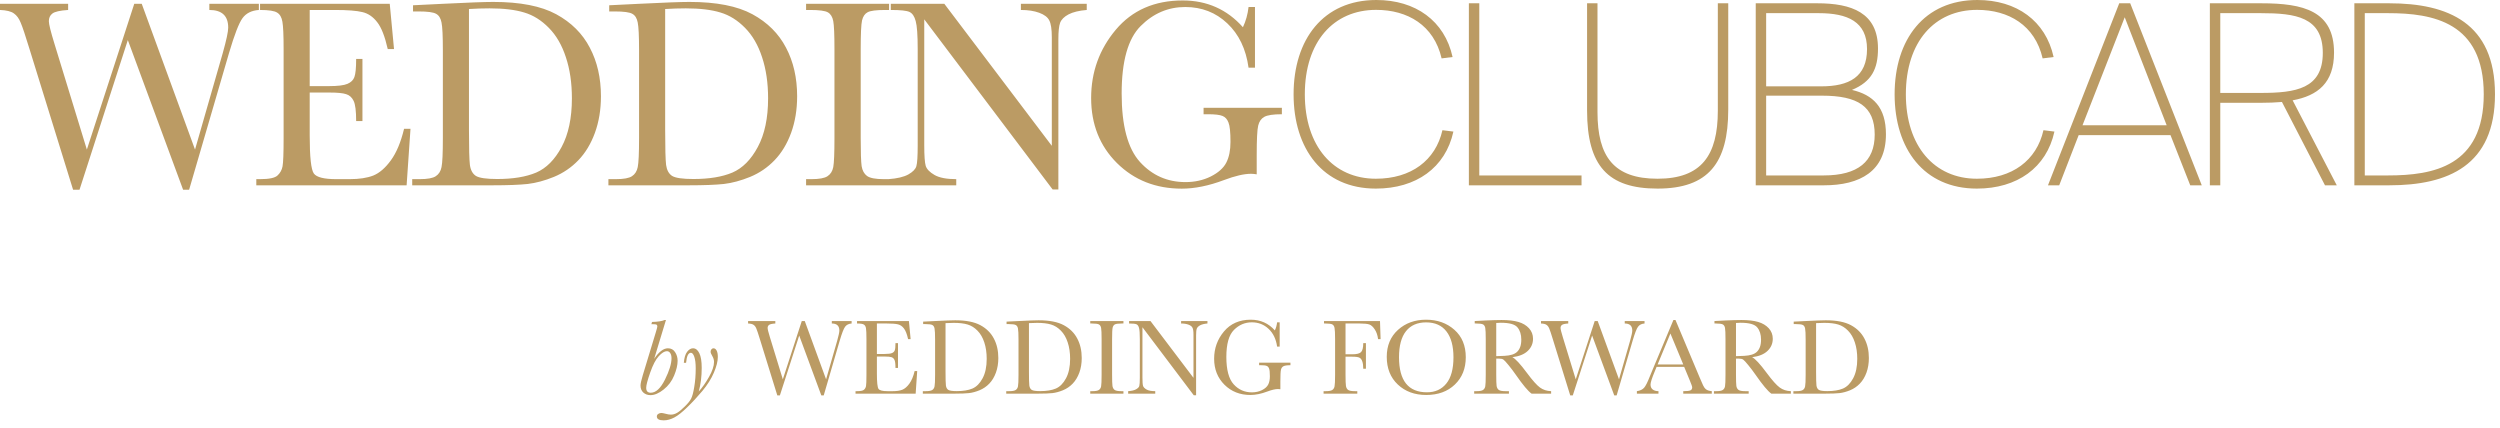 <?xml version="1.0" encoding="UTF-8"?> <svg xmlns="http://www.w3.org/2000/svg" width="228" height="39" viewBox="0 0 228 39" fill="none"> <path d="M59.66 32.726C60.09 32.085 60.508 31.764 60.915 31.764C61.202 31.764 61.42 31.881 61.569 32.116C61.722 32.35 61.799 32.612 61.799 32.902C61.799 33.289 61.693 33.738 61.481 34.249C61.273 34.757 60.954 35.182 60.524 35.524C60.095 35.866 59.694 36.037 59.323 36.037C59.066 36.037 58.85 35.959 58.674 35.802C58.501 35.643 58.415 35.429 58.415 35.163C58.415 34.99 58.485 34.673 58.625 34.21L59.812 30.299C59.903 30.003 59.948 29.829 59.948 29.777C59.948 29.702 59.927 29.648 59.885 29.616C59.842 29.583 59.735 29.567 59.562 29.567H59.406L59.465 29.362C59.982 29.349 60.365 29.29 60.612 29.186H60.734L59.66 32.726ZM58.933 35.363C58.933 35.513 58.967 35.627 59.035 35.705C59.107 35.779 59.211 35.817 59.348 35.817C59.816 35.817 60.249 35.416 60.647 34.616C61.044 33.815 61.242 33.167 61.242 32.672C61.242 32.477 61.203 32.321 61.125 32.204C61.05 32.086 60.948 32.028 60.817 32.028C60.606 32.028 60.36 32.179 60.08 32.482C59.803 32.781 59.543 33.279 59.299 33.976C59.055 34.673 58.933 35.135 58.933 35.363ZM62.57 33.087H62.365C62.404 32.625 62.505 32.29 62.668 32.081C62.834 31.87 63.011 31.764 63.2 31.764C63.441 31.764 63.633 31.912 63.776 32.209C63.923 32.502 63.996 32.949 63.996 33.551C63.996 34.336 63.907 35.053 63.727 35.705C64.046 35.356 64.357 34.914 64.66 34.377C64.966 33.839 65.119 33.382 65.119 33.004C65.119 32.825 65.067 32.648 64.963 32.472C64.859 32.3 64.807 32.169 64.807 32.081C64.807 31.997 64.831 31.924 64.88 31.862C64.932 31.797 64.994 31.764 65.065 31.764C65.183 31.764 65.279 31.831 65.353 31.964C65.428 32.098 65.466 32.295 65.466 32.555C65.466 32.946 65.345 33.423 65.105 33.986C64.867 34.546 64.517 35.102 64.055 35.656C63.592 36.206 63.132 36.702 62.673 37.145C62.217 37.591 61.827 37.9 61.501 38.073C61.172 38.248 60.847 38.336 60.524 38.336C60.111 38.336 59.904 38.218 59.904 37.98C59.904 37.882 59.948 37.804 60.036 37.746C60.124 37.69 60.217 37.663 60.315 37.663C60.389 37.663 60.507 37.684 60.666 37.726C60.874 37.785 61.045 37.814 61.179 37.814C61.374 37.814 61.566 37.759 61.755 37.648C61.94 37.541 62.17 37.352 62.443 37.081C62.72 36.815 62.914 36.577 63.024 36.369C63.135 36.164 63.233 35.801 63.317 35.28C63.405 34.759 63.449 34.199 63.449 33.6C63.449 33.144 63.407 32.793 63.322 32.545C63.238 32.298 63.133 32.174 63.01 32.174C62.772 32.174 62.626 32.479 62.57 33.087ZM75.124 36.061H74.904L72.888 30.602L71.125 36.061H70.891L69.294 30.905C69.151 30.436 69.046 30.125 68.981 29.972C68.92 29.816 68.837 29.702 68.732 29.63C68.632 29.555 68.462 29.513 68.225 29.503V29.279H70.71V29.503C70.41 29.523 70.218 29.567 70.134 29.635C70.049 29.7 70.007 29.793 70.007 29.914C70.007 30.021 70.075 30.296 70.212 30.739L71.394 34.596L73.122 29.279H73.395L75.339 34.596L76.35 31.081C76.483 30.605 76.55 30.294 76.55 30.148C76.55 29.718 76.32 29.503 75.861 29.503V29.279H77.668V29.503C77.401 29.523 77.203 29.622 77.072 29.801C76.942 29.977 76.778 30.402 76.579 31.076L75.124 36.061ZM83.415 33.839H83.649L83.508 35.9H78.024V35.675H78.161C78.49 35.675 78.701 35.631 78.796 35.544C78.894 35.456 78.955 35.345 78.981 35.211C79.007 35.075 79.02 34.73 79.02 34.176V30.929C79.02 30.425 79.006 30.093 78.977 29.933C78.951 29.774 78.887 29.663 78.786 29.601C78.689 29.536 78.48 29.503 78.161 29.503V29.279H82.893L83.049 30.929H82.819C82.715 30.467 82.587 30.14 82.434 29.948C82.284 29.752 82.105 29.63 81.897 29.581C81.688 29.529 81.353 29.503 80.891 29.503H79.973V32.282H80.676C80.998 32.282 81.223 32.254 81.35 32.199C81.48 32.143 81.564 32.06 81.603 31.95C81.646 31.836 81.667 31.616 81.667 31.291H81.897V33.556H81.667C81.667 33.188 81.636 32.943 81.574 32.819C81.512 32.692 81.421 32.611 81.301 32.575C81.184 32.536 80.983 32.516 80.7 32.516H79.973V34.084C79.973 34.868 80.023 35.33 80.124 35.47C80.225 35.607 80.497 35.675 80.939 35.675H81.433C81.781 35.675 82.067 35.631 82.292 35.544C82.517 35.452 82.73 35.268 82.932 34.992C83.137 34.712 83.298 34.328 83.415 33.839ZM84.191 29.332L85.28 29.279C86.189 29.233 86.8 29.21 87.116 29.21C88.099 29.21 88.866 29.36 89.416 29.66C89.966 29.959 90.375 30.366 90.642 30.88C90.912 31.391 91.047 31.982 91.047 32.653C91.047 33.138 90.974 33.582 90.827 33.986C90.681 34.386 90.479 34.72 90.222 34.987C89.968 35.251 89.671 35.452 89.333 35.592C88.998 35.729 88.679 35.815 88.376 35.851C88.073 35.884 87.647 35.9 87.097 35.9H84.162V35.675H84.436C84.719 35.675 84.914 35.639 85.022 35.568C85.132 35.496 85.202 35.386 85.231 35.236C85.264 35.083 85.28 34.73 85.28 34.176V30.983C85.28 30.456 85.264 30.115 85.231 29.962C85.202 29.806 85.137 29.7 85.036 29.645C84.939 29.586 84.722 29.557 84.387 29.557H84.191V29.332ZM86.232 29.469V33.893C86.232 34.547 86.244 34.969 86.267 35.158C86.293 35.346 86.366 35.48 86.486 35.558C86.61 35.633 86.869 35.67 87.263 35.67C87.839 35.67 88.312 35.592 88.684 35.436C89.055 35.276 89.364 34.966 89.611 34.503C89.862 34.038 89.987 33.446 89.987 32.726C89.987 32.166 89.914 31.666 89.768 31.227C89.624 30.788 89.418 30.431 89.147 30.158C88.877 29.881 88.578 29.694 88.249 29.596C87.92 29.495 87.499 29.445 86.984 29.445C86.737 29.445 86.486 29.453 86.232 29.469ZM91.799 29.332L92.888 29.279C93.796 29.233 94.408 29.21 94.724 29.21C95.707 29.21 96.473 29.36 97.023 29.66C97.574 29.959 97.982 30.366 98.249 30.88C98.519 31.391 98.654 31.982 98.654 32.653C98.654 33.138 98.581 33.582 98.435 33.986C98.288 34.386 98.086 34.72 97.829 34.987C97.575 35.251 97.279 35.452 96.94 35.592C96.605 35.729 96.286 35.815 95.983 35.851C95.681 35.884 95.254 35.9 94.704 35.9H91.769V35.675H92.043C92.326 35.675 92.522 35.639 92.629 35.568C92.74 35.496 92.81 35.386 92.839 35.236C92.871 35.083 92.888 34.73 92.888 34.176V30.983C92.888 30.456 92.871 30.115 92.839 29.962C92.81 29.806 92.745 29.7 92.644 29.645C92.546 29.586 92.329 29.557 91.994 29.557H91.799V29.332ZM93.84 29.469V33.893C93.84 34.547 93.851 34.969 93.874 35.158C93.9 35.346 93.973 35.48 94.094 35.558C94.217 35.633 94.476 35.67 94.87 35.67C95.446 35.67 95.92 35.592 96.291 35.436C96.662 35.276 96.971 34.966 97.219 34.503C97.469 34.038 97.595 33.446 97.595 32.726C97.595 32.166 97.522 31.666 97.375 31.227C97.232 30.788 97.025 30.431 96.755 30.158C96.485 29.881 96.185 29.694 95.856 29.596C95.528 29.495 95.106 29.445 94.592 29.445C94.344 29.445 94.094 29.453 93.84 29.469ZM99.431 29.503V29.279H102.458V29.503H102.316C101.991 29.503 101.778 29.531 101.677 29.586C101.576 29.639 101.507 29.738 101.472 29.884C101.439 30.031 101.423 30.379 101.423 30.929V34.176C101.423 34.697 101.434 35.039 101.457 35.202C101.483 35.361 101.548 35.48 101.652 35.558C101.76 35.636 101.963 35.675 102.263 35.675H102.458V35.9H99.431V35.675H99.626C99.909 35.675 100.104 35.639 100.212 35.568C100.323 35.496 100.393 35.386 100.422 35.236C100.451 35.083 100.466 34.73 100.466 34.176V30.929C100.466 30.402 100.451 30.062 100.422 29.909C100.393 29.756 100.327 29.65 100.227 29.591C100.126 29.533 99.908 29.503 99.572 29.503H99.431ZM108.874 36.051L104.191 29.845V34.44C104.191 34.821 104.209 35.071 104.245 35.192C104.284 35.312 104.392 35.423 104.567 35.524C104.743 35.625 105.007 35.675 105.358 35.675V35.9H102.888V35.675C103.203 35.653 103.444 35.596 103.61 35.504C103.776 35.41 103.874 35.309 103.903 35.202C103.936 35.094 103.952 34.84 103.952 34.44V30.929C103.952 30.421 103.928 30.081 103.879 29.909C103.833 29.736 103.758 29.625 103.654 29.577C103.553 29.528 103.326 29.503 102.971 29.503V29.279H104.924L108.845 34.459V30.5C108.845 30.206 108.814 30.002 108.752 29.884C108.693 29.767 108.571 29.674 108.386 29.606C108.2 29.538 107.977 29.503 107.717 29.503V29.279H110.119V29.503C109.839 29.526 109.618 29.58 109.455 29.665C109.296 29.749 109.193 29.852 109.147 29.972C109.105 30.089 109.084 30.29 109.084 30.573V36.051H108.874ZM114.831 33.073H117.688V33.307C117.372 33.307 117.157 33.34 117.043 33.405C116.932 33.467 116.859 33.572 116.823 33.722C116.787 33.869 116.77 34.227 116.77 34.796V35.499C116.691 35.486 116.621 35.48 116.56 35.48C116.309 35.48 115.98 35.556 115.573 35.709C115.02 35.918 114.507 36.022 114.035 36.022C113.088 36.022 112.3 35.711 111.672 35.089C111.044 34.464 110.729 33.673 110.729 32.716C110.729 31.769 111.029 30.939 111.628 30.226C112.227 29.513 113.041 29.157 114.069 29.157C114.955 29.157 115.687 29.482 116.267 30.133C116.374 29.905 116.442 29.66 116.472 29.396H116.706V31.608H116.472C116.377 30.928 116.118 30.389 115.695 29.992C115.275 29.595 114.764 29.396 114.162 29.396C113.54 29.396 112.998 29.627 112.536 30.089C112.074 30.552 111.843 31.372 111.843 32.55C111.843 33.725 112.066 34.559 112.512 35.05C112.958 35.539 113.511 35.783 114.172 35.783C114.51 35.783 114.818 35.714 115.095 35.578C115.371 35.438 115.56 35.268 115.661 35.07C115.762 34.871 115.812 34.621 115.812 34.318C115.812 33.963 115.788 33.727 115.739 33.61C115.694 33.489 115.622 33.41 115.524 33.371C115.427 33.328 115.248 33.307 114.987 33.307H114.831V33.073ZM125.856 29.279L125.91 30.929H125.681C125.635 30.568 125.533 30.27 125.373 30.036C125.217 29.798 125.052 29.65 124.88 29.591C124.707 29.533 124.416 29.503 124.006 29.503H122.712V32.311H123.332C123.732 32.311 123.998 32.244 124.128 32.111C124.261 31.974 124.328 31.702 124.328 31.295H124.572V33.629H124.328C124.328 33.346 124.299 33.123 124.24 32.96C124.185 32.794 124.1 32.682 123.986 32.623C123.876 32.562 123.658 32.531 123.332 32.531H122.712V34.176C122.712 34.697 122.725 35.039 122.751 35.202C122.777 35.361 122.842 35.48 122.946 35.558C123.054 35.636 123.259 35.675 123.562 35.675H123.786V35.9H120.71V35.675H120.915C121.198 35.675 121.394 35.639 121.501 35.568C121.612 35.496 121.682 35.386 121.711 35.236C121.743 35.083 121.76 34.73 121.76 34.176V30.929C121.76 30.402 121.743 30.062 121.711 29.909C121.682 29.756 121.617 29.65 121.516 29.591C121.418 29.533 121.201 29.503 120.866 29.503H120.749V29.279H125.856ZM126.472 32.545C126.472 31.523 126.813 30.703 127.497 30.084C128.181 29.466 129.034 29.157 130.056 29.157C131.088 29.157 131.949 29.463 132.639 30.075C133.332 30.687 133.679 31.522 133.679 32.58C133.679 33.605 133.347 34.435 132.683 35.07C132.022 35.705 131.151 36.022 130.07 36.022C129.019 36.022 128.156 35.705 127.482 35.07C126.809 34.435 126.472 33.594 126.472 32.545ZM127.59 32.58C127.59 33.644 127.801 34.443 128.225 34.977C128.651 35.511 129.289 35.778 130.139 35.778C130.884 35.778 131.473 35.511 131.906 34.977C132.339 34.443 132.556 33.647 132.556 32.589C132.556 31.561 132.342 30.773 131.916 30.226C131.49 29.676 130.871 29.401 130.061 29.401C129.263 29.401 128.651 29.669 128.225 30.206C127.801 30.74 127.59 31.531 127.59 32.58ZM141.462 35.9H139.68C139.364 35.678 138.881 35.099 138.229 34.162C138.021 33.862 137.805 33.576 137.58 33.302C137.355 33.026 137.201 32.858 137.116 32.799C137.032 32.737 136.9 32.706 136.721 32.706H136.457V34.176C136.457 34.697 136.468 35.039 136.491 35.202C136.517 35.361 136.582 35.48 136.687 35.558C136.794 35.636 136.997 35.675 137.297 35.675H137.614V35.9H134.445V35.675H134.66C134.943 35.675 135.139 35.639 135.246 35.568C135.357 35.496 135.427 35.386 135.456 35.236C135.485 35.083 135.5 34.73 135.5 34.176V30.929C135.5 30.402 135.485 30.062 135.456 29.909C135.427 29.756 135.362 29.65 135.261 29.591C135.16 29.533 134.942 29.503 134.606 29.503H134.494V29.279L135.441 29.23C136.073 29.201 136.574 29.186 136.945 29.186C137.577 29.186 138.09 29.245 138.483 29.362C138.881 29.479 139.201 29.671 139.445 29.938C139.689 30.205 139.812 30.524 139.812 30.895C139.812 31.328 139.652 31.697 139.333 32.003C139.014 32.309 138.545 32.5 137.927 32.575C138.203 32.708 138.649 33.19 139.265 34.02C139.766 34.694 140.16 35.135 140.446 35.343C140.733 35.552 141.071 35.662 141.462 35.675V35.9ZM136.457 32.482C136.701 32.475 136.953 32.466 137.214 32.453C137.474 32.44 137.701 32.404 137.893 32.345C138.085 32.287 138.239 32.202 138.356 32.091C138.477 31.977 138.571 31.829 138.64 31.647C138.708 31.465 138.742 31.24 138.742 30.973C138.742 30.508 138.625 30.135 138.391 29.855C138.16 29.575 137.653 29.435 136.872 29.435C136.752 29.435 136.613 29.442 136.457 29.455V32.482ZM147.438 36.061H147.219L145.202 30.602L143.439 36.061H143.205L141.608 30.905C141.465 30.436 141.361 30.125 141.296 29.972C141.234 29.816 141.151 29.702 141.047 29.63C140.946 29.555 140.777 29.513 140.539 29.503V29.279H143.024V29.503C142.725 29.523 142.533 29.567 142.448 29.635C142.364 29.7 142.321 29.793 142.321 29.914C142.321 30.021 142.39 30.296 142.526 30.739L143.708 34.596L145.437 29.279H145.71L147.653 34.596L148.664 31.081C148.798 30.605 148.864 30.294 148.864 30.148C148.864 29.718 148.635 29.503 148.176 29.503V29.279H149.982V29.503C149.715 29.523 149.517 29.622 149.387 29.801C149.257 29.977 149.092 30.402 148.894 31.076L147.438 36.061ZM153.596 33.459H151.081L150.91 33.878C150.656 34.487 150.529 34.884 150.529 35.07C150.529 35.268 150.596 35.42 150.729 35.524C150.866 35.625 151.04 35.675 151.252 35.675V35.9H149.284V35.675C149.577 35.63 149.795 35.527 149.938 35.368C150.082 35.205 150.254 34.865 150.456 34.347C150.472 34.298 150.55 34.109 150.69 33.781L152.614 29.186H152.805L155.017 34.445L155.319 35.138C155.388 35.294 155.479 35.418 155.593 35.509C155.71 35.597 155.884 35.653 156.115 35.675V35.9H153.513V35.675C153.832 35.675 154.047 35.653 154.157 35.607C154.271 35.558 154.328 35.464 154.328 35.324C154.328 35.252 154.253 35.039 154.104 34.684L153.596 33.459ZM153.513 33.239L152.341 30.416L151.174 33.239H153.513ZM163.327 35.9H161.545C161.229 35.678 160.746 35.099 160.095 34.162C159.886 33.862 159.67 33.576 159.445 33.302C159.221 33.026 159.066 32.858 158.981 32.799C158.897 32.737 158.765 32.706 158.586 32.706H158.322V34.176C158.322 34.697 158.334 35.039 158.356 35.202C158.382 35.361 158.448 35.48 158.552 35.558C158.659 35.636 158.863 35.675 159.162 35.675H159.479V35.9H156.311V35.675H156.525C156.809 35.675 157.004 35.639 157.111 35.568C157.222 35.496 157.292 35.386 157.321 35.236C157.351 35.083 157.365 34.73 157.365 34.176V30.929C157.365 30.402 157.351 30.062 157.321 29.909C157.292 29.756 157.227 29.65 157.126 29.591C157.025 29.533 156.807 29.503 156.472 29.503H156.359V29.279L157.307 29.23C157.938 29.201 158.439 29.186 158.811 29.186C159.442 29.186 159.955 29.245 160.349 29.362C160.746 29.479 161.066 29.671 161.311 29.938C161.555 30.205 161.677 30.524 161.677 30.895C161.677 31.328 161.517 31.697 161.198 32.003C160.879 32.309 160.41 32.5 159.792 32.575C160.069 32.708 160.515 33.19 161.13 34.02C161.631 34.694 162.025 35.135 162.312 35.343C162.598 35.552 162.937 35.662 163.327 35.675V35.9ZM158.322 32.482C158.566 32.475 158.819 32.466 159.079 32.453C159.34 32.44 159.566 32.404 159.758 32.345C159.95 32.287 160.104 32.202 160.222 32.091C160.342 31.977 160.437 31.829 160.505 31.647C160.573 31.465 160.607 31.24 160.607 30.973C160.607 30.508 160.49 30.135 160.256 29.855C160.025 29.575 159.519 29.435 158.737 29.435C158.617 29.435 158.479 29.442 158.322 29.455V32.482ZM163.586 29.332L164.675 29.279C165.583 29.233 166.195 29.21 166.511 29.21C167.494 29.21 168.26 29.36 168.811 29.66C169.361 29.959 169.769 30.366 170.036 30.88C170.306 31.391 170.441 31.982 170.441 32.653C170.441 33.138 170.368 33.582 170.222 33.986C170.075 34.386 169.873 34.72 169.616 34.987C169.362 35.251 169.066 35.452 168.728 35.592C168.392 35.729 168.073 35.815 167.771 35.851C167.468 35.884 167.041 35.9 166.491 35.9H163.557V35.675H163.83C164.113 35.675 164.309 35.639 164.416 35.568C164.527 35.496 164.597 35.386 164.626 35.236C164.659 35.083 164.675 34.73 164.675 34.176V30.983C164.675 30.456 164.659 30.115 164.626 29.962C164.597 29.806 164.532 29.7 164.431 29.645C164.333 29.586 164.117 29.557 163.781 29.557H163.586V29.332ZM165.627 29.469V33.893C165.627 34.547 165.638 34.969 165.661 35.158C165.687 35.346 165.76 35.48 165.881 35.558C166.005 35.633 166.263 35.67 166.657 35.67C167.233 35.67 167.707 35.592 168.078 35.436C168.449 35.276 168.758 34.966 169.006 34.503C169.257 34.038 169.382 33.446 169.382 32.726C169.382 32.166 169.309 31.666 169.162 31.227C169.019 30.788 168.812 30.431 168.542 30.158C168.272 29.881 167.972 29.694 167.644 29.596C167.315 29.495 166.893 29.445 166.379 29.445C166.132 29.445 165.881 29.453 165.627 29.469Z" fill="#BB9B64"></path> <path d="M17.248 17.303H16.699L11.658 3.655L7.251 17.303H6.665L2.673 4.412C2.315 3.24 2.055 2.463 1.892 2.081C1.737 1.69 1.53 1.405 1.27 1.226C1.017 1.039 0.594 0.933 0 0.909V0.347H6.213V0.909C5.465 0.958 4.985 1.067 4.773 1.238C4.561 1.401 4.456 1.633 4.456 1.934C4.456 2.203 4.626 2.89 4.968 3.997L7.922 13.641L12.244 0.347H12.927L17.786 13.641L20.312 4.852C20.646 3.663 20.813 2.886 20.813 2.52C20.813 1.446 20.239 0.909 19.092 0.909V0.347H23.608V0.909C22.941 0.958 22.445 1.206 22.119 1.653C21.794 2.093 21.383 3.155 20.886 4.839L17.248 17.303ZM36.851 11.748H37.437L37.083 16.9H23.375V16.338H23.716C24.538 16.338 25.067 16.229 25.303 16.009C25.547 15.789 25.702 15.512 25.767 15.179C25.832 14.837 25.865 13.974 25.865 12.591V4.473C25.865 3.212 25.828 2.382 25.755 1.983C25.69 1.584 25.531 1.307 25.279 1.153C25.035 0.99 24.514 0.909 23.716 0.909V0.347H35.545L35.935 4.473H35.362C35.101 3.318 34.78 2.5 34.398 2.02C34.023 1.531 33.575 1.226 33.055 1.104C32.534 0.974 31.696 0.909 30.54 0.909H28.245V7.854H30.003C30.809 7.854 31.37 7.785 31.688 7.647C32.013 7.509 32.225 7.301 32.322 7.024C32.428 6.74 32.481 6.19 32.481 5.377H33.055V11.04H32.481C32.481 10.121 32.404 9.507 32.249 9.197C32.094 8.88 31.866 8.676 31.565 8.587C31.273 8.489 30.772 8.44 30.064 8.44H28.245V12.359C28.245 14.32 28.371 15.476 28.623 15.826C28.876 16.168 29.555 16.338 30.662 16.338H31.895C32.766 16.338 33.482 16.229 34.044 16.009C34.605 15.781 35.138 15.321 35.643 14.629C36.155 13.93 36.558 12.969 36.851 11.748ZM37.667 0.481L40.389 0.347C42.66 0.233 44.19 0.176 44.979 0.176C47.437 0.176 49.353 0.551 50.728 1.299C52.104 2.048 53.125 3.065 53.792 4.351C54.468 5.629 54.806 7.106 54.806 8.782C54.806 9.995 54.623 11.106 54.256 12.115C53.89 13.116 53.386 13.95 52.743 14.617C52.108 15.276 51.367 15.781 50.521 16.131C49.683 16.473 48.885 16.688 48.128 16.778C47.372 16.859 46.306 16.9 44.93 16.9H37.594V16.338H38.277C38.985 16.338 39.474 16.249 39.742 16.07C40.019 15.891 40.194 15.614 40.267 15.24C40.349 14.857 40.389 13.974 40.389 12.591V4.607C40.389 3.289 40.349 2.439 40.267 2.056C40.194 1.666 40.031 1.401 39.779 1.263C39.535 1.116 38.993 1.043 38.155 1.043H37.667V0.481ZM42.77 0.823V11.883C42.77 13.519 42.798 14.572 42.855 15.044C42.92 15.516 43.103 15.85 43.404 16.045C43.714 16.233 44.361 16.326 45.345 16.326C46.786 16.326 47.97 16.131 48.898 15.74C49.825 15.341 50.598 14.564 51.217 13.409C51.843 12.245 52.157 10.764 52.157 8.965C52.157 7.566 51.974 6.316 51.607 5.218C51.249 4.119 50.733 3.228 50.057 2.544C49.382 1.853 48.633 1.385 47.811 1.141C46.989 0.888 45.935 0.762 44.649 0.762C44.031 0.762 43.404 0.783 42.77 0.823ZM55.56 0.481L58.283 0.347C60.553 0.233 62.083 0.176 62.873 0.176C65.33 0.176 67.247 0.551 68.622 1.299C69.997 2.048 71.019 3.065 71.686 4.351C72.362 5.629 72.699 7.106 72.699 8.782C72.699 9.995 72.516 11.106 72.15 12.115C71.784 13.116 71.279 13.95 70.636 14.617C70.001 15.276 69.261 15.781 68.415 16.131C67.576 16.473 66.779 16.688 66.022 16.778C65.265 16.859 64.199 16.9 62.824 16.9H55.487V16.338H56.171C56.879 16.338 57.367 16.249 57.636 16.07C57.912 15.891 58.087 15.614 58.161 15.24C58.242 14.857 58.283 13.974 58.283 12.591V4.607C58.283 3.289 58.242 2.439 58.161 2.056C58.087 1.666 57.925 1.401 57.672 1.263C57.428 1.116 56.887 1.043 56.049 1.043H55.56V0.481ZM60.663 0.823V11.883C60.663 13.519 60.692 14.572 60.748 15.044C60.814 15.516 60.997 15.85 61.298 16.045C61.607 16.233 62.254 16.326 63.239 16.326C64.679 16.326 65.863 16.131 66.791 15.74C67.719 15.341 68.492 14.564 69.11 13.409C69.737 12.245 70.05 10.764 70.05 8.965C70.05 7.566 69.867 6.316 69.501 5.218C69.143 4.119 68.626 3.228 67.951 2.544C67.275 1.853 66.526 1.385 65.705 1.141C64.883 0.888 63.829 0.762 62.543 0.762C61.925 0.762 61.298 0.783 60.663 0.823ZM73.515 0.909V0.347H81.084V0.909H80.73C79.916 0.909 79.383 0.978 79.13 1.116C78.878 1.246 78.707 1.495 78.618 1.861C78.536 2.227 78.496 3.098 78.496 4.473V12.591C78.496 13.893 78.524 14.747 78.581 15.154C78.646 15.553 78.809 15.85 79.069 16.045C79.338 16.241 79.847 16.338 80.595 16.338H81.084V16.9H73.515V16.338H74.003C74.711 16.338 75.2 16.249 75.468 16.07C75.745 15.891 75.92 15.614 75.993 15.24C76.066 14.857 76.103 13.974 76.103 12.591V4.473C76.103 3.155 76.066 2.304 75.993 1.922C75.92 1.539 75.757 1.275 75.505 1.128C75.253 0.982 74.707 0.909 73.869 0.909H73.515ZM95.999 17.278L84.292 1.763V13.25C84.292 14.202 84.337 14.829 84.426 15.13C84.524 15.431 84.793 15.708 85.232 15.96C85.671 16.212 86.331 16.338 87.21 16.338V16.9H81.033V16.338C81.822 16.281 82.424 16.139 82.839 15.911C83.254 15.675 83.499 15.423 83.572 15.154C83.653 14.886 83.694 14.251 83.694 13.25V4.473C83.694 3.204 83.633 2.353 83.511 1.922C83.397 1.491 83.21 1.214 82.949 1.092C82.697 0.97 82.127 0.909 81.24 0.909V0.347H86.123L95.925 13.299V3.399C95.925 2.667 95.848 2.154 95.693 1.861C95.547 1.568 95.242 1.336 94.778 1.165C94.314 0.994 93.757 0.909 93.106 0.909V0.347H99.111V0.909C98.412 0.966 97.858 1.1 97.451 1.312C97.052 1.523 96.796 1.779 96.682 2.081C96.576 2.374 96.523 2.874 96.523 3.582V17.278H95.999ZM109.766 9.832H116.907V10.418C116.118 10.418 115.581 10.499 115.296 10.662C115.019 10.817 114.836 11.081 114.747 11.456C114.657 11.822 114.612 12.717 114.612 14.141V15.899C114.417 15.866 114.242 15.85 114.087 15.85C113.461 15.85 112.639 16.041 111.622 16.424C110.238 16.945 108.956 17.205 107.776 17.205C105.408 17.205 103.439 16.428 101.868 14.873C100.298 13.311 99.512 11.334 99.512 8.941C99.512 6.573 100.261 4.498 101.758 2.715C103.256 0.933 105.29 0.042 107.862 0.042C110.075 0.042 111.906 0.856 113.355 2.483C113.624 1.914 113.794 1.299 113.868 0.64H114.454V6.17H113.868C113.632 4.469 112.985 3.122 111.927 2.129C110.877 1.137 109.599 0.64 108.094 0.64C106.539 0.64 105.184 1.218 104.029 2.374C102.873 3.529 102.295 5.58 102.295 8.526C102.295 11.464 102.853 13.547 103.968 14.776C105.083 15.997 106.466 16.607 108.118 16.607C108.965 16.607 109.734 16.436 110.425 16.094C111.117 15.744 111.589 15.321 111.841 14.825C112.094 14.328 112.22 13.702 112.22 12.945C112.22 12.058 112.159 11.468 112.037 11.175C111.923 10.874 111.744 10.674 111.5 10.577C111.255 10.471 110.808 10.418 110.157 10.418H109.766V9.832Z" fill="#BB9B64"></path> <path d="M131.55 11.875C130.925 14.625 128.7 16.3 125.475 16.3C121.6 16.3 119 13.325 119 8.6C119 3.8 121.625 0.9 125.5 0.9C128.375 0.9 130.775 2.3 131.475 5.325L132.475 5.2C131.75 1.9 129.1 0 125.525 0C120.675 0 117.975 3.6 117.975 8.6C117.975 13.575 120.65 17.2 125.475 17.2C129.15 17.2 131.825 15.3 132.55 12L131.55 11.875ZM134.911 0.3H133.961V16.9H144.236V16H134.911V0.3ZM144.741 0.3V10.075C144.741 15.125 146.641 17.2 151.166 17.2C155.791 17.2 157.616 14.875 157.616 10V0.3H156.666V10.1C156.666 14.175 155.166 16.3 151.166 16.3C147.191 16.3 145.691 14.3 145.691 10.225V0.3H144.741ZM160.123 16.9H166.348C169.623 16.9 171.998 15.625 171.998 12.25C171.998 9.775 170.823 8.65 168.898 8.2C170.698 7.45 171.273 6.275 171.273 4.425C171.273 1.15 168.848 0.3 165.748 0.3H160.123V16.9ZM161.073 8.725H166.173C169.423 8.725 170.973 9.7 170.973 12.275C170.973 14.725 169.448 16 166.323 16H161.073V8.725ZM161.073 1.2H165.873C168.498 1.2 170.273 1.975 170.273 4.475C170.273 7.025 168.623 7.875 166.098 7.875H161.073V1.2ZM186.364 11.875C185.739 14.625 183.514 16.3 180.289 16.3C176.414 16.3 173.814 13.325 173.814 8.6C173.814 3.8 176.439 0.9 180.314 0.9C183.189 0.9 185.589 2.3 186.289 5.325L187.289 5.2C186.564 1.9 183.914 0 180.339 0C175.489 0 172.789 3.6 172.789 8.6C172.789 13.575 175.464 17.2 180.289 17.2C183.964 17.2 186.639 15.3 187.364 12L186.364 11.875ZM186.775 16.9H187.8L189.575 12.325H197.95L199.75 16.9H200.8L194.275 0.3H193.275L186.775 16.9ZM193.775 1.575L197.6 11.425H189.925L193.775 1.575ZM212.039 16.9H213.114L209.089 9.15C211.389 8.725 212.864 7.55 212.864 4.8C212.864 1 210.089 0.3 206.239 0.3H201.539V16.9H202.489V9.375H206.214C206.889 9.375 207.514 9.35 208.114 9.3L212.039 16.9ZM206.189 1.2C209.364 1.2 211.839 1.55 211.839 4.825C211.839 8.1 209.364 8.475 206.189 8.475H202.489V1.2H206.189ZM226.518 8.6C226.518 15.175 221.893 16 217.793 16H215.668V1.2H217.793C221.893 1.2 226.518 2.025 226.518 8.6ZM214.718 0.3V16.9H217.893C223.268 16.9 227.543 15.1 227.543 8.6C227.543 2.1 223.268 0.3 217.893 0.3H214.718Z" fill="#BB9B64"></path> </svg> 